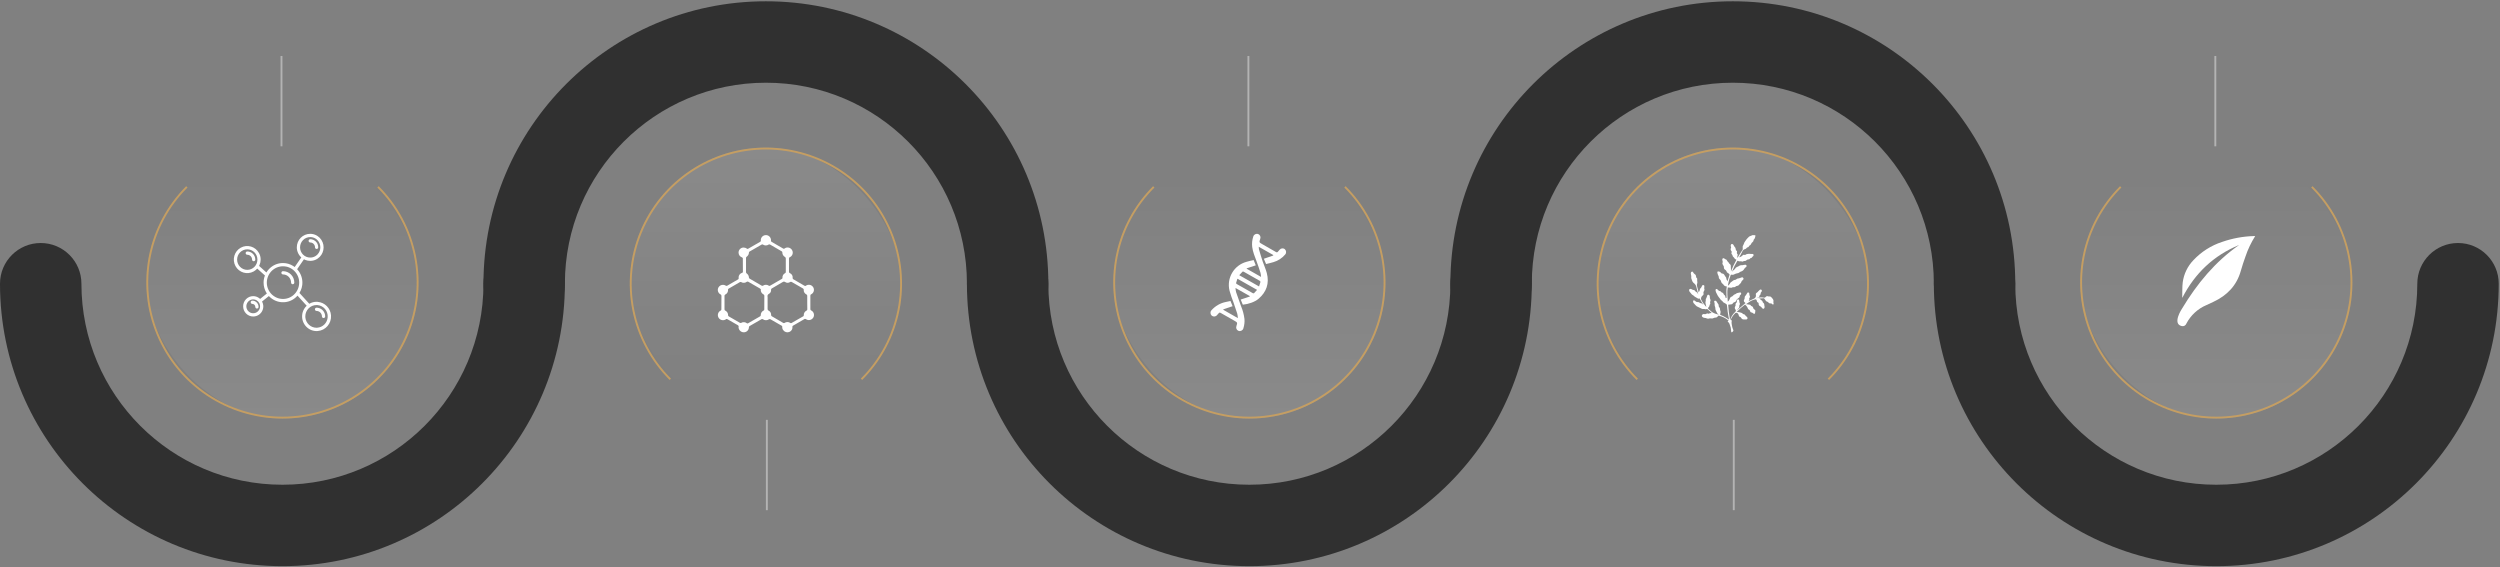<svg width="1965" height="446" viewBox="0 0 1965 446" fill="none" xmlns="http://www.w3.org/2000/svg">
<rect x="0" y="0" width="1965" height="446" fill="#808080" stroke="none"/>
<path fill-rule="evenodd" clip-rule="evenodd" d="M-1.94073e-05 223.006C-2.0133e-05 345.611 99.394 445 222.001 445C344.607 445 444.002 345.612 444.002 223.007C444.002 205.334 429.675 191.007 412.002 191.007C394.329 191.007 380.002 205.333 380.002 223.007C380.002 310.263 309.264 381 222.001 381C134.738 381 64 310.262 64 223.006C64 205.333 49.673 191.006 32 191.006C14.327 191.006 -1.9045e-05 205.333 -1.94073e-05 223.006Z" fill="#303030"/>
<rect x="329" y="329" width="214" height="214" rx="107" transform="rotate(-180 329 329)" fill="url(#paint0_linear_102_1019)" fill-opacity="0.08"/>
<path d="M297.13 146.87C311.989 161.729 322.109 180.661 326.208 201.272C330.308 221.882 328.204 243.245 320.162 262.66C312.12 282.075 298.502 298.669 281.029 310.344C263.557 322.019 243.014 328.25 222 328.25C200.986 328.25 180.443 322.019 162.971 310.344C145.498 298.669 131.88 282.075 123.838 262.66C115.796 243.245 113.692 221.882 117.792 201.272C121.891 180.661 132.011 161.729 146.87 146.87" stroke="#C59E62" stroke-width="1.5"/>
<path d="M243.33 190.489C243.487 190.554 243.654 190.593 243.826 190.587C245.908 190.587 247.601 192.293 247.601 194.402C247.601 194.478 247.611 194.549 247.622 194.625C247.622 194.636 247.622 194.647 247.622 194.664C247.622 194.674 247.644 194.724 247.649 194.756C247.822 195.399 248.458 195.797 249.105 195.666C249.132 195.661 249.153 195.655 249.18 195.65C249.234 195.639 249.283 195.623 249.331 195.601C249.358 195.59 249.385 195.579 249.407 195.568C249.45 195.546 249.493 195.525 249.531 195.497C249.558 195.481 249.579 195.465 249.601 195.448C249.617 195.437 249.628 195.432 249.639 195.421V195.416C249.946 195.176 250.129 194.805 250.129 194.407C250.129 193.563 249.962 192.723 249.639 191.939V191.933L249.623 191.895C249.552 191.737 249.477 191.579 249.396 191.426C249.369 191.377 249.342 191.334 249.315 191.285C249.245 191.159 249.175 191.045 249.1 190.925C249.073 190.881 249.046 190.838 249.019 190.8C248.916 190.647 248.808 190.494 248.69 190.353L248.684 190.347C248.571 190.206 248.447 190.075 248.323 189.944C248.285 189.906 248.253 189.873 248.215 189.835C248.113 189.737 248.01 189.639 247.903 189.546C247.865 189.513 247.827 189.481 247.789 189.454C247.504 189.219 247.196 189.007 246.873 188.827C246.83 188.805 246.787 188.783 246.749 188.756C246.625 188.691 246.495 188.631 246.366 188.565L246.231 188.505C245.881 188.358 245.525 188.249 245.153 188.167L245.002 188.14C244.862 188.113 244.716 188.091 244.565 188.069C244.511 188.069 244.463 188.053 244.409 188.053C244.215 188.037 244.021 188.02 243.821 188.02C243.12 188.02 242.554 188.598 242.549 189.306C242.549 189.394 242.559 189.475 242.576 189.563C242.662 189.977 242.942 190.326 243.33 190.489ZM194.351 197.661C193.651 197.661 193.079 198.233 193.079 198.947C193.079 199.656 193.645 200.233 194.351 200.233C196.433 200.239 198.12 201.945 198.126 204.048C198.126 204.757 198.697 205.334 199.398 205.334C200.099 205.334 200.671 204.757 200.671 204.048C200.665 200.517 197.84 197.661 194.351 197.661ZM249.65 241.897L249.547 241.886C249.504 241.886 249.461 241.881 249.423 241.876C249.218 241.854 249.013 241.843 248.803 241.843C248.717 241.843 248.636 241.854 248.55 241.87C247.957 241.995 247.536 242.519 247.536 243.129C247.536 243.407 247.628 243.679 247.8 243.903C248.037 244.224 248.409 244.41 248.808 244.41C251.138 244.432 253.025 246.339 253.046 248.693C253.046 249.402 253.618 249.979 254.319 249.979C255.02 249.979 255.591 249.402 255.591 248.693C255.586 245.244 253.041 242.333 249.65 241.897ZM198.325 236.295C197.624 236.295 197.053 236.873 197.053 237.581C197.053 238.29 197.624 238.867 198.325 238.867C199.63 238.867 200.681 239.935 200.687 241.254C200.687 241.963 201.258 242.54 201.959 242.54C202.66 242.54 203.232 241.963 203.232 241.254C203.226 238.513 201.032 236.295 198.325 236.295ZM249.65 237.232H249.558C249.304 237.216 249.056 237.205 248.803 237.205C247.045 237.205 245.315 237.619 243.746 238.42C243.53 238.529 243.314 238.649 243.104 238.769L242.624 238.241L235.367 230.267C235.733 229.673 236.057 229.058 236.343 228.42C236.957 227.041 237.367 225.575 237.556 224.076C237.588 223.804 237.62 223.526 237.637 223.248V223.177C237.658 222.834 237.674 222.49 237.674 222.142V222.125C237.674 221.88 237.674 221.635 237.658 221.39C237.658 221.297 237.642 221.21 237.637 221.123C237.626 220.965 237.615 220.806 237.599 220.648C237.588 220.545 237.577 220.441 237.561 220.338C237.545 220.196 237.529 220.06 237.507 219.918C237.491 219.804 237.47 219.7 237.453 219.586C237.432 219.471 237.416 219.33 237.389 219.199C237.362 219.063 237.34 218.97 237.313 218.855C237.286 218.741 237.259 218.61 237.232 218.485C237.205 218.359 237.173 218.256 237.141 218.142C237.108 218.027 237.081 217.902 237.044 217.787C237.006 217.673 236.968 217.558 236.936 217.444C236.898 217.329 236.866 217.215 236.828 217.106C236.79 216.997 236.742 216.877 236.704 216.763C236.682 216.703 236.661 216.637 236.634 216.572L236.612 216.528L236.601 216.485C236.553 216.359 236.499 216.229 236.445 216.103C236.402 216.005 236.364 215.907 236.321 215.814C236.262 215.689 236.202 215.558 236.143 215.433C236.1 215.34 236.051 215.248 236.008 215.155C235.944 215.03 235.874 214.899 235.803 214.773C235.755 214.686 235.712 214.599 235.663 214.512C235.588 214.387 235.512 214.256 235.437 214.13C235.388 214.049 235.34 213.967 235.291 213.891C235.21 213.765 235.124 213.634 235.038 213.509C234.989 213.433 234.941 213.362 234.892 213.291C234.801 213.166 234.704 213.024 234.606 212.899C234.563 212.839 234.515 212.773 234.466 212.708C234.358 212.566 234.24 212.425 234.127 212.288C234.089 212.239 234.051 212.196 234.013 212.147C233.862 211.967 233.706 211.792 233.544 211.618L233.534 211.607L234.207 210.632L237.631 205.656L238.904 203.803C239.276 204.005 239.659 204.179 240.052 204.337C241.255 204.806 242.532 205.051 243.826 205.046H243.853C244.08 205.046 244.306 205.035 244.533 205.018L244.727 205.002C244.937 204.986 245.153 204.964 245.363 204.931L245.422 204.926C245.649 204.887 245.87 204.849 246.091 204.8L246.274 204.757C246.474 204.708 246.668 204.659 246.862 204.599L246.937 204.577C247.153 204.511 247.363 204.435 247.568 204.353L247.735 204.288C247.919 204.212 248.102 204.135 248.28 204.054C248.307 204.037 248.334 204.032 248.361 204.016C248.56 203.917 248.755 203.814 248.949 203.705L249.1 203.618C249.267 203.52 249.428 203.421 249.585 203.312C249.606 203.296 249.633 203.285 249.655 203.269C254.491 200.021 255.807 193.426 252.599 188.538C251.822 187.361 250.825 186.347 249.655 185.562C249.633 185.546 249.606 185.53 249.579 185.519C249.423 185.415 249.261 185.312 249.094 185.219L248.943 185.132C248.749 185.023 248.555 184.919 248.356 184.821L248.275 184.783C248.097 184.696 247.913 184.614 247.725 184.543L247.563 184.478C247.353 184.396 247.142 184.32 246.927 184.254L246.867 184.238C246.668 184.178 246.463 184.124 246.258 184.069L246.086 184.031C245.859 183.982 245.638 183.938 245.406 183.906H245.368C245.147 183.873 244.926 183.851 244.705 183.829L244.527 183.813C244.296 183.797 244.058 183.786 243.821 183.786C238.009 183.786 233.302 188.543 233.296 194.413C233.296 195.187 233.377 195.955 233.544 196.713C233.625 197.078 233.722 197.443 233.846 197.797C234.434 199.547 235.458 201.111 236.822 202.342L234.596 205.58L231.916 209.476L231.63 209.89C231.231 209.585 230.811 209.296 230.385 209.029C227.996 207.531 225.236 206.74 222.426 206.74C222.087 206.74 221.752 206.751 221.418 206.773C221.305 206.779 221.192 206.795 221.079 206.806C220.857 206.822 220.636 206.844 220.421 206.871C220.286 206.888 220.151 206.915 220.016 206.937C219.828 206.969 219.639 206.997 219.445 207.035C219.305 207.062 219.164 207.1 219.019 207.133C218.841 207.171 218.663 207.215 218.49 207.258C218.345 207.296 218.205 207.345 218.065 207.384C217.897 207.433 217.73 207.482 217.563 207.536C217.417 207.585 217.283 207.64 217.137 207.694C216.975 207.754 216.819 207.814 216.657 207.879C216.501 207.945 216.377 208.005 216.237 208.065C216.097 208.125 215.929 208.201 215.778 208.272C215.627 208.343 215.509 208.414 215.374 208.484C215.288 208.528 215.201 208.572 215.121 208.621L215.077 208.648L215.034 208.67L214.991 208.697C214.835 208.79 214.684 208.882 214.527 208.975C214.403 209.051 214.274 209.133 214.15 209.215C213.999 209.313 213.848 209.422 213.703 209.525C213.579 209.612 213.46 209.694 213.341 209.781C213.196 209.89 213.056 210.01 212.91 210.125C212.797 210.217 212.684 210.305 212.57 210.403C212.43 210.528 212.295 210.648 212.161 210.773C212.053 210.871 211.95 210.964 211.848 211.068C211.713 211.193 211.584 211.34 211.449 211.476C211.352 211.574 211.255 211.673 211.163 211.776C211.028 211.923 210.899 212.081 210.775 212.234C210.694 212.332 210.608 212.43 210.521 212.528C210.387 212.703 210.252 212.882 210.122 213.062C210.058 213.149 209.998 213.231 209.928 213.318C209.74 213.591 209.562 213.869 209.389 214.152L208.753 213.58L203.641 209.002C203.766 208.768 203.879 208.523 203.987 208.277C204.569 206.942 204.865 205.498 204.865 204.043C204.865 203.83 204.86 203.618 204.844 203.405C204.844 203.345 204.838 203.291 204.833 203.231C204.822 203.078 204.806 202.92 204.79 202.768L204.768 202.577C204.747 202.419 204.72 202.266 204.693 202.114C204.687 202.064 204.677 202.015 204.666 201.961C204.628 201.759 204.58 201.558 204.531 201.361C204.526 201.334 204.515 201.307 204.51 201.28C204.466 201.111 204.418 200.947 204.364 200.784C204.342 200.724 204.326 200.658 204.305 200.604C204.262 200.479 204.213 200.337 204.159 200.206C204.138 200.146 204.111 200.081 204.084 200.021C204.024 199.879 203.96 199.737 203.9 199.596C203.879 199.558 203.863 199.514 203.846 199.47C203.76 199.291 203.674 199.116 203.577 198.942L203.561 198.909C200.768 193.748 194.362 191.851 189.256 194.674C184.166 197.498 182.29 203.972 185.083 209.133C187.876 214.294 194.281 216.19 199.387 213.367C200.444 212.784 201.393 212.021 202.191 211.117L208.235 216.528C207.54 218.316 207.179 220.218 207.179 222.136C207.179 225.036 207.987 227.88 209.519 230.333C209.594 230.458 209.67 230.573 209.75 230.692L209.438 230.949L204.439 234.954C204.315 234.84 204.186 234.725 204.062 234.622L203.97 234.546C203.846 234.442 203.706 234.338 203.577 234.24C202.25 233.281 200.654 232.763 199.021 232.758C194.643 232.763 191.1 236.349 191.106 240.775C191.111 245.2 194.659 248.781 199.037 248.775C200.66 248.775 202.25 248.268 203.577 247.325L203.652 247.265C203.728 247.211 203.803 247.156 203.873 247.097C203.916 247.064 203.96 247.031 203.997 246.993C204.073 246.933 204.148 246.868 204.224 246.802L204.326 246.715C204.429 246.622 204.531 246.524 204.634 246.421C204.655 246.399 204.682 246.372 204.704 246.344C204.779 246.268 204.855 246.186 204.93 246.105L205.033 245.985C205.092 245.914 205.151 245.843 205.211 245.772L205.313 245.647C205.367 245.571 205.426 245.494 205.48 245.418L205.572 245.293C205.642 245.189 205.707 245.086 205.771 244.982L205.804 244.927C205.879 244.802 205.944 244.682 206.014 244.551C206.035 244.508 206.057 244.464 206.079 244.426C206.122 244.339 206.165 244.252 206.203 244.159C206.224 244.11 206.246 244.061 206.273 244.006C206.31 243.919 206.348 243.832 206.381 243.745C206.402 243.696 206.418 243.647 206.44 243.592C206.478 243.494 206.515 243.391 206.548 243.287C206.558 243.249 206.575 243.211 206.585 243.173C206.629 243.031 206.666 242.889 206.709 242.748C206.72 242.709 206.726 242.677 206.731 242.639C206.758 242.53 206.78 242.421 206.801 242.306C206.812 242.252 206.823 242.203 206.828 242.148C206.844 242.05 206.86 241.952 206.871 241.854C206.877 241.799 206.887 241.745 206.893 241.685C206.904 241.581 206.914 241.478 206.92 241.374C206.92 241.325 206.925 241.276 206.93 241.227C206.941 241.074 206.947 240.922 206.947 240.764C206.947 240.671 206.947 240.578 206.936 240.486C206.925 240.393 206.936 240.333 206.93 240.257C206.93 240.202 206.92 240.153 206.914 240.099C206.812 239.009 206.494 237.957 205.971 236.998L211.341 232.693C211.497 232.862 211.664 233.03 211.832 233.194C211.88 233.243 211.929 233.287 211.983 233.336C212.107 233.45 212.236 233.565 212.36 233.679C212.414 233.728 212.473 233.777 212.527 233.826C212.662 233.941 212.797 234.055 212.932 234.169C212.975 234.208 213.023 234.246 213.066 234.278C213.25 234.426 213.438 234.567 213.632 234.704L213.697 234.747C213.864 234.867 214.037 234.982 214.215 235.096L214.387 235.21C214.533 235.303 214.678 235.39 214.824 235.477L215.013 235.586L215.056 235.608L215.083 235.625L215.142 235.663C215.169 235.679 215.196 235.69 215.223 235.706C215.406 235.804 215.59 235.903 215.773 235.995C215.865 236.039 215.962 236.088 216.053 236.131C216.231 236.219 216.404 236.295 216.582 236.366L216.868 236.486C217.067 236.562 217.267 236.638 217.466 236.709C217.541 236.736 217.617 236.764 217.692 236.791C217.967 236.884 218.248 236.965 218.528 237.047C218.598 237.063 218.663 237.08 218.733 237.096C218.949 237.151 219.17 237.205 219.391 237.249C219.493 237.27 219.601 237.287 219.704 237.309C219.892 237.347 220.081 237.374 220.281 237.401C220.394 237.418 220.507 237.434 220.62 237.445C220.82 237.467 221.019 237.488 221.219 237.505C221.321 237.51 221.424 237.527 221.526 237.527C221.812 237.543 222.098 237.554 222.383 237.554H222.437C222.691 237.554 222.949 237.548 223.203 237.532L223.354 237.527C223.607 237.51 223.855 237.488 224.098 237.467L224.157 237.461C224.389 237.434 224.616 237.401 224.842 237.369L224.993 237.347C225.23 237.309 225.467 237.26 225.705 237.21L225.818 237.183C226.028 237.134 226.238 237.08 226.449 237.025L226.573 236.992L226.616 236.976L226.664 236.965C226.858 236.911 227.047 236.845 227.241 236.785L227.403 236.731C227.603 236.66 227.797 236.589 227.991 236.513L228.088 236.475C228.309 236.382 228.53 236.289 228.746 236.191L228.886 236.126C229.069 236.039 229.247 235.952 229.425 235.853L229.549 235.788C229.759 235.674 229.964 235.559 230.164 235.439L230.288 235.363C230.455 235.259 230.622 235.15 230.789 235.041C230.832 235.014 230.881 234.987 230.913 234.954C231.107 234.823 231.301 234.687 231.485 234.546L231.576 234.475C231.738 234.349 231.894 234.229 232.051 234.093L232.186 233.979C232.363 233.826 232.541 233.674 232.714 233.515L232.768 233.461C232.924 233.314 233.075 233.167 233.226 233.014L233.35 232.889C233.517 232.72 233.674 232.545 233.83 232.371L235.07 233.733L238.214 237.189L241.066 240.322C240.915 240.464 240.764 240.617 240.624 240.769C240.581 240.818 240.532 240.867 240.489 240.916C240.392 241.02 240.295 241.129 240.203 241.238L240.052 241.418C239.966 241.521 239.885 241.625 239.799 241.734C239.75 241.799 239.702 241.859 239.659 241.925C239.578 242.034 239.502 242.148 239.427 242.257C239.384 242.322 239.34 242.382 239.303 242.448C239.222 242.573 239.141 242.704 239.06 242.84C239.028 242.889 239.001 242.938 238.968 242.993C238.861 243.178 238.764 243.363 238.666 243.554C238.656 243.576 238.645 243.598 238.634 243.62C238.553 243.788 238.472 243.957 238.397 244.126C238.37 244.192 238.343 244.252 238.316 244.323C238.289 244.388 238.246 244.491 238.208 244.579V244.595L238.17 244.709L238.165 244.731C238.154 244.764 238.143 244.791 238.127 244.818V244.829C238.095 244.922 238.057 245.02 238.025 245.118C238.003 245.184 237.987 245.244 237.966 245.314C237.928 245.429 237.895 245.543 237.863 245.658C237.842 245.729 237.825 245.805 237.804 245.876C237.777 245.985 237.75 246.094 237.728 246.203C237.712 246.279 237.696 246.355 237.68 246.432C237.658 246.541 237.637 246.655 237.62 246.764C237.604 246.84 237.594 246.917 237.583 246.993C237.567 247.107 237.55 247.222 237.54 247.342C237.529 247.418 237.518 247.489 237.513 247.56C237.496 247.685 237.491 247.816 237.48 247.941C237.48 248.007 237.47 248.067 237.464 248.132C237.453 248.323 237.448 248.513 237.448 248.715C237.448 248.917 237.448 249.097 237.464 249.282C237.464 249.342 237.475 249.407 237.48 249.467C237.486 249.593 237.496 249.723 237.507 249.849C237.513 249.92 237.523 249.99 237.529 250.061C237.545 250.176 237.556 250.29 237.572 250.405L237.61 250.628C237.631 250.737 237.647 250.846 237.669 250.955C237.685 251.031 237.701 251.108 237.718 251.178C237.739 251.282 237.766 251.391 237.793 251.495C237.809 251.571 237.831 251.647 237.852 251.718C237.879 251.822 237.906 251.925 237.939 252.023C237.96 252.099 237.982 252.17 238.003 252.241C238.036 252.339 238.068 252.443 238.106 252.541C238.117 252.568 238.122 252.595 238.133 252.623L238.138 252.639C238.154 252.677 238.17 252.715 238.181 252.753C238.192 252.792 238.208 252.83 238.219 252.862V252.852C238.284 253.02 238.343 253.184 238.424 253.347C238.445 253.402 238.472 253.456 238.499 253.511C238.607 253.745 238.715 253.974 238.839 254.198L238.861 254.23C238.974 254.443 239.103 254.655 239.238 254.868C239.27 254.917 239.297 254.966 239.33 255.015C239.464 255.222 239.605 255.429 239.756 255.631L239.826 255.718C239.961 255.893 240.101 256.067 240.246 256.236C240.284 256.279 240.316 256.318 240.354 256.361C240.516 256.547 240.683 256.726 240.856 256.901L240.969 257.004C241.125 257.157 241.287 257.304 241.449 257.446L241.556 257.538C241.745 257.696 241.939 257.849 242.133 257.996C242.182 258.034 242.23 258.067 242.279 258.1C242.462 258.225 242.646 258.356 242.84 258.481L242.921 258.536C243.131 258.661 243.347 258.792 243.568 258.906L243.735 258.994C243.961 259.108 244.182 259.217 244.414 259.315L244.446 259.331C244.673 259.424 244.899 259.511 245.131 259.593C245.191 259.615 245.255 259.637 245.315 259.653C245.552 259.729 245.789 259.806 246.037 259.865L246.156 259.893C246.371 259.947 246.592 259.991 246.813 260.034L246.997 260.067C247.25 260.105 247.498 260.143 247.752 260.165C247.806 260.165 247.865 260.171 247.919 260.176C248.14 260.198 248.361 260.209 248.587 260.214C248.625 260.214 248.663 260.214 248.706 260.214H248.97C249.029 260.214 249.083 260.214 249.137 260.209C249.288 260.209 249.434 260.198 249.579 260.187H249.693C255.953 259.713 260.649 254.203 260.185 247.876C259.765 242.203 255.306 237.696 249.693 237.27L249.65 237.232ZM235.847 194.407C235.852 189.955 239.421 186.347 243.826 186.342C243.967 186.342 244.107 186.342 244.247 186.353C244.29 186.353 244.339 186.358 244.382 186.363C244.473 186.369 244.57 186.38 244.657 186.385C244.711 186.385 244.765 186.402 244.819 186.407C244.899 186.418 244.986 186.429 245.072 186.44L245.239 186.472C245.315 186.489 245.395 186.5 245.471 186.516L245.638 186.554C245.714 186.571 245.789 186.592 245.865 186.609L246.032 186.658C246.107 186.68 246.177 186.701 246.247 186.723L246.414 186.778L246.625 186.854L246.787 186.919L246.991 187.007C247.045 187.028 247.099 187.056 247.148 187.077L247.347 187.176C247.401 187.203 247.45 187.23 247.504 187.257L247.698 187.361C247.752 187.388 247.8 187.421 247.849 187.448C247.897 187.481 247.973 187.524 248.037 187.562L248.183 187.655L248.366 187.78L248.506 187.884C248.566 187.928 248.625 187.971 248.679 188.009L248.814 188.118C248.868 188.162 248.927 188.211 248.981 188.26L249.116 188.374C249.17 188.424 249.224 188.473 249.272 188.522C249.321 188.571 249.358 188.603 249.396 188.647C249.434 188.691 249.499 188.751 249.547 188.8C252.534 191.922 252.534 196.876 249.547 199.999C249.499 200.048 249.455 200.097 249.407 200.141C249.358 200.19 249.315 200.233 249.272 200.266C249.229 200.299 249.175 200.359 249.121 200.402C249.067 200.446 249.024 200.484 248.976 200.528C248.927 200.571 248.873 200.615 248.819 200.653C248.765 200.691 248.722 200.729 248.668 200.773L248.506 200.898C248.453 200.936 248.404 200.975 248.356 201.007L248.188 201.122L248.032 201.225L247.859 201.334L247.692 201.427L247.509 201.525L247.342 201.612C247.283 201.645 247.218 201.672 247.153 201.705L246.981 201.781L246.787 201.863L246.614 201.934L246.409 202.005L246.237 202.064L246.026 202.124C245.967 202.141 245.908 202.163 245.848 202.173C245.789 202.19 245.703 202.212 245.633 202.228C245.563 202.244 245.514 202.255 245.455 202.266C245.395 202.277 245.304 202.293 245.228 202.31L245.056 202.342C244.975 202.353 244.894 202.364 244.813 202.375C244.754 202.381 244.7 202.391 244.646 202.397C244.554 202.408 244.463 202.413 244.371 202.419L244.231 202.43C244.091 202.435 243.95 202.441 243.81 202.441C239.427 202.468 235.852 198.86 235.847 194.407ZM194.351 212.109C189.941 212.109 186.372 208.495 186.372 204.043C186.372 199.585 189.946 195.977 194.351 195.977C198.762 195.977 202.331 199.59 202.331 204.043C202.331 208.495 198.757 212.103 194.351 212.109ZM204.375 241.271C204.375 241.309 204.369 241.352 204.359 241.396C204.342 241.532 204.321 241.668 204.299 241.805C204.299 241.837 204.289 241.865 204.283 241.892C204.251 242.05 204.208 242.208 204.159 242.361C204.148 242.393 204.138 242.421 204.127 242.453C204.089 242.579 204.04 242.698 203.992 242.824C203.976 242.862 203.96 242.9 203.949 242.933C203.884 243.08 203.825 243.222 203.744 243.363L203.739 243.38C202.315 246.017 199.042 246.993 196.433 245.554C193.823 244.115 192.858 240.807 194.281 238.17C195.705 235.532 198.978 234.556 201.587 235.995C202.498 236.497 203.243 237.249 203.739 238.17L203.749 238.186C203.825 238.322 203.89 238.469 203.954 238.617C203.97 238.655 203.987 238.693 203.997 238.731C204.046 238.851 204.089 238.971 204.121 239.096C204.132 239.129 204.143 239.162 204.154 239.194C204.202 239.347 204.24 239.505 204.278 239.663C204.278 239.69 204.289 239.723 204.294 239.756C204.315 239.881 204.337 240.023 204.353 240.159C204.353 240.202 204.364 240.241 204.369 240.284C204.386 240.448 204.396 240.617 204.396 240.786C204.396 240.955 204.386 241.107 204.375 241.271ZM235.124 222.741C235.124 222.801 235.119 222.867 235.113 222.926C235.103 223.068 235.092 223.204 235.081 223.346C235.081 223.411 235.07 223.482 235.059 223.548C235.043 223.689 235.027 223.831 235.005 223.973C235 224.027 234.989 224.087 234.984 224.142C234.952 224.338 234.919 224.529 234.881 224.719L234.871 224.769C234.833 224.943 234.795 225.117 234.752 225.292C234.736 225.346 234.72 225.406 234.709 225.461C234.671 225.586 234.633 225.728 234.596 225.858C234.574 225.918 234.558 225.984 234.542 226.038C234.499 226.175 234.45 226.316 234.402 226.453C234.385 226.496 234.369 226.545 234.353 226.589C234.283 226.769 234.218 226.948 234.143 227.128L234.116 227.199C234.051 227.352 233.981 227.504 233.911 227.651C233.889 227.706 233.862 227.755 233.835 227.804C233.776 227.929 233.711 228.049 233.647 228.169C233.62 228.224 233.593 228.273 233.566 228.327C233.496 228.453 233.42 228.589 233.339 228.72L233.28 228.823C233.183 228.987 233.075 229.15 232.973 229.308L232.919 229.39C232.833 229.515 232.741 229.646 232.649 229.771C232.617 229.815 232.579 229.864 232.547 229.908C232.466 230.017 232.38 230.126 232.293 230.229L232.186 230.355C232.089 230.48 231.986 230.594 231.878 230.709C231.857 230.731 231.84 230.758 231.819 230.78C231.695 230.921 231.566 231.058 231.431 231.194L231.344 231.281C231.237 231.385 231.134 231.488 231.026 231.586C230.983 231.624 230.94 231.668 230.902 231.706C230.805 231.799 230.703 231.886 230.6 231.973C230.557 232.011 230.514 232.049 230.476 232.082C230.352 232.186 230.223 232.289 230.094 232.387L230.034 232.431C229.883 232.545 229.732 232.654 229.576 232.758L229.452 232.84C229.333 232.916 229.215 232.992 229.096 233.069L228.94 233.167C228.826 233.238 228.713 233.303 228.595 233.368L228.444 233.45C228.293 233.532 228.142 233.614 227.985 233.69L227.942 233.712C227.775 233.793 227.603 233.87 227.43 233.946L227.279 234.006C227.155 234.06 227.026 234.11 226.902 234.159L226.718 234.224C226.594 234.268 226.465 234.311 226.341 234.349C226.292 234.366 226.244 234.382 226.19 234.398C226.007 234.453 225.812 234.513 225.629 234.556L225.516 234.584C225.365 234.622 225.214 234.66 225.058 234.693L224.858 234.731C224.734 234.753 224.605 234.78 224.475 234.802L224.254 234.834C224.13 234.851 224.001 234.867 223.877 234.883L223.65 234.905C223.516 234.922 223.381 234.927 223.241 234.938C223.176 234.938 223.117 234.949 223.047 234.954C222.847 234.965 222.648 234.971 222.448 234.971H222.437C222.238 234.971 222.044 234.971 221.85 234.954L221.666 234.943C221.526 234.938 221.391 234.922 221.251 234.911L221.052 234.889C220.906 234.873 220.766 234.851 220.62 234.834L220.453 234.818C220.264 234.785 220.076 234.753 219.887 234.714L219.779 234.693C219.628 234.66 219.477 234.622 219.326 234.589L219.148 234.54C219.024 234.507 218.889 234.469 218.76 234.431L218.588 234.377C218.437 234.328 218.286 234.278 218.14 234.224L218.048 234.191C217.87 234.126 217.692 234.055 217.52 233.979L217.396 233.919C217.272 233.859 217.137 233.804 217.008 233.744L216.841 233.663C216.717 233.603 216.598 233.537 216.479 233.472C216.431 233.445 216.382 233.423 216.334 233.396C216.005 233.216 215.687 233.014 215.374 232.807C215.325 232.774 215.282 232.742 215.234 232.709L215.013 232.551C214.889 232.458 214.77 232.371 214.646 232.273C214.581 232.218 214.522 232.169 214.452 232.12C214.328 232.017 214.199 231.908 214.075 231.799C214.026 231.755 213.972 231.712 213.924 231.673C213.756 231.521 213.584 231.363 213.422 231.194C213.395 231.167 213.368 231.134 213.341 231.107C213.217 230.97 213.077 230.829 212.953 230.687L212.802 230.513C212.7 230.393 212.603 230.273 212.506 230.153L212.355 229.957C212.258 229.831 212.166 229.701 212.074 229.575C212.031 229.515 211.983 229.45 211.95 229.39C211.832 229.221 211.718 229.047 211.611 228.867L211.567 228.801C211.443 228.605 211.336 228.398 211.228 228.196C211.195 228.137 211.163 228.071 211.131 228.011C211.055 227.864 210.985 227.717 210.915 227.564C210.877 227.488 210.845 227.412 210.813 227.335C210.748 227.194 210.689 227.047 210.629 226.899C210.602 226.823 210.57 226.747 210.538 226.671C210.478 226.507 210.419 226.338 210.365 226.169C210.343 226.115 210.327 226.055 210.306 225.995C210.236 225.766 210.171 225.542 210.112 225.313C210.095 225.259 210.09 225.21 210.074 225.155C210.031 224.976 209.993 224.79 209.955 224.61C209.939 224.529 209.923 224.447 209.912 224.365C209.885 224.207 209.858 224.049 209.837 223.886C209.826 223.798 209.815 223.711 209.804 223.624C209.783 223.455 209.772 223.286 209.761 223.117C209.756 223.041 209.745 222.959 209.745 222.883C209.729 222.638 209.723 222.387 209.723 222.142C209.723 221.886 209.729 221.646 209.745 221.401C209.745 221.324 209.756 221.248 209.761 221.172C209.777 221.003 209.788 220.828 209.81 220.665C209.82 220.578 209.831 220.496 209.842 220.409C209.864 220.245 209.891 220.082 209.918 219.924C209.934 219.842 209.944 219.766 209.961 219.684C209.998 219.499 210.036 219.313 210.085 219.128C210.095 219.079 210.106 219.03 210.117 218.981C210.176 218.746 210.241 218.518 210.311 218.289C210.327 218.234 210.349 218.18 210.365 218.125C210.419 217.956 210.478 217.782 210.543 217.618C210.57 217.542 210.602 217.466 210.629 217.395C210.689 217.248 210.753 217.101 210.813 216.953L210.91 216.73C210.98 216.577 211.055 216.425 211.131 216.278C211.163 216.218 211.19 216.158 211.222 216.098C211.336 215.891 211.449 215.689 211.567 215.487L211.6 215.438C211.713 215.259 211.826 215.079 211.945 214.899C211.983 214.839 212.026 214.779 212.069 214.719C212.161 214.594 212.258 214.457 212.355 214.327C212.403 214.261 212.452 214.201 212.506 214.136C212.603 214.011 212.705 213.891 212.808 213.765L212.953 213.596C213.077 213.449 213.217 213.307 213.352 213.166L213.422 213.089C213.584 212.926 213.751 212.763 213.924 212.61C213.967 212.572 214.015 212.528 214.058 212.49C214.182 212.376 214.317 212.261 214.452 212.158C214.511 212.109 214.576 212.059 214.635 212.01C214.759 211.912 214.889 211.82 215.013 211.722C215.077 211.673 215.137 211.623 215.212 211.58C215.288 211.536 215.315 211.504 215.369 211.471C215.509 211.378 215.649 211.28 215.795 211.193L215.848 211.16C215.999 211.068 216.156 210.975 216.312 210.888L216.479 210.801C216.593 210.741 216.706 210.681 216.819 210.626L217.002 210.539C217.126 210.479 217.245 210.425 217.364 210.37L217.515 210.305C217.687 210.234 217.86 210.163 218.032 210.098L218.145 210.059C218.286 210.01 218.426 209.961 218.571 209.912L218.76 209.858C218.884 209.82 219.013 209.781 219.137 209.749C219.197 209.732 219.261 209.716 219.326 209.7C219.477 209.662 219.623 209.629 219.774 209.596L219.887 209.569C220.076 209.531 220.264 209.498 220.453 209.465L220.609 209.444C220.75 209.422 220.89 209.405 221.035 209.389L221.235 209.367C221.37 209.356 221.51 209.345 221.65 209.335L221.833 209.324C222.033 209.313 222.227 209.307 222.426 209.307C222.707 209.307 222.987 209.318 223.262 209.34L223.483 209.356C223.715 209.373 223.947 209.4 224.179 209.433L224.314 209.449C224.578 209.487 224.842 209.536 225.106 209.596L225.306 209.612C225.516 209.662 225.726 209.716 225.936 209.776C225.996 209.792 226.061 209.809 226.12 209.83C226.373 209.907 226.621 209.994 226.864 210.087L227.02 210.147C227.22 210.223 227.419 210.31 227.613 210.403L227.807 210.49C228.045 210.604 228.277 210.719 228.503 210.844L228.578 210.888C228.783 211.002 228.983 211.128 229.182 211.253L229.366 211.373C229.56 211.498 229.748 211.634 229.937 211.771L230.013 211.825C230.218 211.978 230.417 212.147 230.617 212.31L230.778 212.452C230.935 212.594 231.091 212.735 231.242 212.882C231.28 212.921 231.323 212.959 231.366 213.002C231.549 213.182 231.722 213.373 231.894 213.564L232.018 213.705C232.153 213.863 232.288 214.027 232.417 214.19C232.461 214.245 232.504 214.299 232.541 214.354C232.698 214.561 232.849 214.773 232.994 214.991C233.016 215.03 233.037 215.068 233.064 215.1C233.183 215.286 233.302 215.482 233.415 215.673C233.453 215.733 233.485 215.798 233.523 215.863C233.647 216.081 233.76 216.299 233.868 216.528C233.954 216.714 234.04 216.899 234.121 217.09L234.143 217.128C234.229 217.335 234.31 217.547 234.396 217.765C234.418 217.825 234.439 217.891 234.461 217.956C234.515 218.109 234.563 218.261 234.612 218.414C234.633 218.496 234.655 218.577 234.682 218.659C234.72 218.795 234.757 218.937 234.795 219.079C234.817 219.166 234.838 219.253 234.854 219.346C234.887 219.482 234.914 219.618 234.941 219.76C234.957 219.853 234.973 219.945 234.989 220.033C235.011 220.174 235.032 220.316 235.049 220.463C235.059 220.55 235.07 220.638 235.081 220.73C235.097 220.888 235.113 221.046 235.124 221.204C235.124 221.281 235.135 221.357 235.14 221.433C235.156 221.668 235.162 221.907 235.162 222.147C235.14 222.343 235.129 222.545 235.124 222.741ZM249.331 257.598L249.251 257.604C249.1 257.609 248.954 257.615 248.803 257.615C244.279 257.609 240.489 254.154 240.02 249.603C239.987 249.304 239.971 248.998 239.977 248.693C239.971 243.772 243.918 239.772 248.787 239.766C248.792 239.766 248.798 239.766 248.803 239.766C248.879 239.766 248.959 239.766 249.035 239.766H249.234C249.31 239.766 249.385 239.777 249.455 239.783C254.313 240.17 257.947 244.464 257.565 249.375C257.22 253.8 253.715 257.293 249.331 257.577V257.598ZM222.432 213.144C221.731 213.144 221.159 213.716 221.159 214.425C221.159 214.512 221.17 214.594 221.186 214.681C221.31 215.28 221.828 215.705 222.432 215.705C225.942 215.711 228.783 218.583 228.789 222.131C228.789 222.839 229.36 223.417 230.061 223.417C230.762 223.417 231.334 222.839 231.334 222.131C231.323 217.166 227.338 213.144 222.432 213.144V213.144Z" fill="white"/>
<line x1="221.25" y1="115" x2="221.25" y2="44" stroke="white" stroke-opacity="0.4" stroke-width="1.5"/>
<path fill-rule="evenodd" clip-rule="evenodd" d="M792.003 255.007C809.676 255.007 824.003 240.68 824.003 223.007C824.003 100.402 724.609 1.013 602.002 1.013C479.396 1.013 380.002 100.402 380.002 223.007C380.002 240.68 394.329 255.007 412.002 255.007C429.675 255.007 444.002 240.68 444.002 223.007C444.002 135.75 514.74 65.013 602.002 65.013C689.265 65.013 760.003 135.75 760.003 223.007C760.003 240.68 774.329 255.007 792.003 255.007Z" fill="#303030"/>
<rect x="495" y="115.996" width="214" height="214" rx="107" fill="url(#paint1_linear_102_1019)" fill-opacity="0.08"/>
<path d="M526.87 298.126C512.011 283.267 501.891 264.335 497.792 243.725C493.692 223.114 495.796 201.751 503.838 182.336C511.88 162.922 525.498 146.328 542.971 134.653C560.443 122.978 580.986 116.746 602 116.746C623.014 116.746 643.557 122.978 661.029 134.653C678.502 146.328 692.12 162.922 700.162 182.336C708.204 201.751 710.308 223.114 706.208 243.725C702.109 264.335 691.989 283.267 677.13 298.126" stroke="#C59E62" stroke-width="1.5"/>
<path d="M597.999 189.061C597.839 186.873 599.493 184.953 601.734 184.793C603.921 184.633 605.842 186.286 606.002 188.527C606.002 188.634 606.002 188.794 606.002 188.954C605.895 189.487 606.162 189.968 606.642 190.181C609.629 191.888 612.617 193.649 615.551 195.356C615.871 195.622 616.351 195.622 616.671 195.302C618.485 193.969 620.993 194.395 622.326 196.209C622.433 196.316 622.486 196.476 622.593 196.636C623.66 198.503 623.02 200.904 621.153 201.971C621.046 202.024 620.939 202.078 620.832 202.131C620.352 202.291 620.086 202.771 620.139 203.251C620.139 206.666 620.139 210.133 620.139 213.601C620.086 214.081 620.406 214.508 620.832 214.668C622.326 215.308 623.233 216.802 623.02 218.402C622.966 218.882 623.18 219.363 623.607 219.523C626.487 221.176 629.422 222.884 632.302 224.591C632.676 224.857 633.156 224.857 633.476 224.537C635.29 223.31 637.797 223.737 639.024 225.551C639.078 225.658 639.184 225.764 639.238 225.871C640.305 227.738 639.664 230.139 637.797 231.206C637.744 231.259 637.691 231.259 637.584 231.313C637.157 231.473 636.89 231.953 636.944 232.433C636.944 235.954 636.944 239.475 636.944 242.996C636.89 243.423 637.157 243.849 637.584 244.01C639.558 244.97 640.358 247.37 639.398 249.344C639.344 249.451 639.291 249.558 639.238 249.611C638.064 251.532 635.61 252.172 633.689 250.998C633.636 250.945 633.583 250.945 633.529 250.891C633.156 250.571 632.569 250.518 632.196 250.838C629.315 252.545 626.381 254.199 623.447 255.906C623.073 256.12 622.806 256.28 622.86 256.866C623.073 258.627 622.059 260.281 620.406 260.921C618.699 261.615 616.725 261.028 615.658 259.534C615.017 258.787 614.751 257.773 614.857 256.813C614.857 256.493 614.697 256.226 614.484 256.066C611.496 254.306 608.509 252.599 605.468 250.891C605.148 250.731 604.775 250.785 604.454 250.945C602.961 251.958 601.04 251.958 599.6 250.891C599.333 250.731 598.96 250.731 598.64 250.838C595.439 252.652 592.291 254.466 589.09 256.333C588.823 256.546 588.663 256.813 588.663 257.133C588.663 259.267 587.063 261.028 584.929 261.188C582.795 261.348 580.874 259.801 580.554 257.72C580.501 257.507 580.501 257.347 580.501 257.133C580.874 256.12 580.234 255.8 579.541 255.373C576.927 253.879 574.366 252.385 571.752 250.891C571.378 250.625 570.898 250.625 570.578 250.945C568.764 252.225 566.257 251.798 564.977 249.985C563.696 248.171 564.123 245.663 565.937 244.383C566.097 244.276 566.31 244.17 566.524 244.063C566.79 243.903 567.004 243.583 567.004 243.263C567.057 239.688 567.004 236.167 567.057 232.593C567.111 232.113 566.844 231.633 566.364 231.419C564.443 230.459 563.643 228.058 564.603 226.138C564.657 226.031 564.71 225.871 564.817 225.764C565.99 223.897 568.498 223.31 570.365 224.484C570.418 224.537 570.472 224.591 570.578 224.591C570.898 224.751 571.218 224.751 571.538 224.591C574.419 222.937 577.3 221.283 580.181 219.576C580.448 219.363 580.608 219.096 580.608 218.776C580.288 216.909 581.355 215.095 583.168 214.508C583.702 214.401 584.022 213.921 583.915 213.388C583.862 210.027 583.862 206.612 583.862 203.251C583.915 202.825 583.595 202.398 583.168 202.291C581.621 201.758 580.554 200.317 580.501 198.663C580.448 196.423 582.155 194.609 584.395 194.556C585.356 194.556 586.316 194.876 587.063 195.462C587.33 195.729 587.703 195.729 588.023 195.516C591.171 193.702 594.318 191.888 597.466 190.074C597.999 189.754 598.213 189.434 597.999 189.061ZM586.369 208.319C586.369 210.133 586.369 212 586.369 213.814C586.316 214.241 586.529 214.668 586.903 214.935C587.97 215.681 588.61 216.855 588.663 218.189C588.717 218.509 588.877 218.776 589.09 218.936C592.291 220.856 595.545 222.723 598.8 224.591C599.066 224.697 599.386 224.697 599.653 224.591C601.04 223.577 602.961 223.577 604.348 224.591C604.615 224.697 604.881 224.751 605.148 224.644C608.349 222.83 611.496 221.016 614.644 219.149C614.857 218.989 615.017 218.722 615.017 218.456C614.857 216.909 615.658 215.415 617.045 214.721C617.472 214.508 617.738 214.081 617.632 213.601C617.632 210.187 617.632 206.772 617.632 203.358C617.685 202.771 617.418 202.238 616.885 201.918C615.604 201.171 614.857 199.784 614.911 198.29C614.857 197.97 614.697 197.703 614.431 197.543C611.336 195.729 608.242 193.915 605.148 192.155C604.828 192.048 604.508 192.048 604.188 192.208C602.801 193.168 600.987 193.168 599.653 192.208C599.386 192.048 599.066 192.048 598.8 192.155C595.545 194.022 592.291 195.889 589.09 197.756C588.823 197.916 588.663 198.237 588.663 198.503C588.663 199.784 587.97 201.011 586.903 201.758C586.529 201.971 586.316 202.398 586.369 202.878C586.369 204.692 586.369 206.506 586.369 208.319ZM597.946 227.952L598.159 227.845C597.946 227.525 597.786 226.991 597.466 226.831C594.318 224.964 591.171 223.15 588.023 221.39C587.703 221.283 587.383 221.283 587.063 221.443C585.783 222.457 583.969 222.617 582.528 221.71C582.262 221.603 581.941 221.55 581.621 221.71C578.58 223.417 575.593 225.178 572.605 226.938C572.392 227.098 572.232 227.311 572.232 227.578C572.445 229.232 571.538 230.832 570.045 231.526C569.671 231.686 569.458 232.113 569.458 232.486C569.458 236.061 569.458 239.582 569.458 243.156C569.405 243.583 569.671 243.956 570.045 244.116C571.485 244.81 572.392 246.304 572.285 247.904C572.339 248.224 572.499 248.491 572.766 248.651C575.7 250.411 578.687 252.118 581.621 253.772C581.888 253.879 582.208 253.932 582.475 253.826C583.915 252.919 585.783 253.025 587.063 254.092C587.33 254.252 587.65 254.306 587.916 254.146C591.117 252.332 594.318 250.465 597.519 248.597C597.733 248.437 597.893 248.171 597.946 247.904C597.839 246.25 598.746 244.703 600.293 244.01C600.507 243.849 600.72 243.636 600.72 243.316C600.773 239.742 600.72 236.221 600.773 232.646C600.827 232.113 600.507 231.579 599.973 231.313C598.746 230.672 597.946 229.339 597.946 227.952ZM634.49 237.821C634.49 236.061 634.49 234.3 634.49 232.593C634.543 232.113 634.276 231.633 633.849 231.419C632.462 230.779 631.609 229.339 631.716 227.845C631.822 227.365 631.555 226.938 631.129 226.725C628.195 225.071 625.26 223.364 622.326 221.657C621.953 221.39 621.419 221.39 621.046 221.657C619.872 222.51 618.272 222.51 617.098 221.657C616.511 221.23 615.711 221.283 615.178 221.71C612.35 223.364 609.469 225.071 606.642 226.725C606.215 226.885 606.002 227.311 606.055 227.738C606.215 229.019 605.628 230.246 604.508 230.886C603.494 231.313 602.961 232.433 603.334 233.5C603.334 233.66 603.334 233.82 603.334 233.98C603.334 236.914 603.334 239.848 603.334 242.836C603.281 243.369 603.548 243.849 604.028 244.063C605.415 244.756 606.215 246.143 606.108 247.691C606.108 248.011 606.322 248.331 606.588 248.544C609.629 250.358 612.67 252.118 615.711 253.879C615.978 253.986 616.298 253.986 616.565 253.879C617.952 252.865 619.872 252.865 621.259 253.879C621.526 253.986 621.793 254.039 622.059 253.932C625.207 252.172 628.355 250.358 631.449 248.544C631.662 248.384 631.769 248.117 631.769 247.851C631.662 246.25 632.516 244.81 633.956 244.116C634.383 243.956 634.596 243.529 634.543 243.103C634.49 241.289 634.49 239.528 634.49 237.821Z" fill="white"/>
<line x1="602.75" y1="329.996" x2="602.75" y2="400.996" stroke="white" stroke-opacity="0.4" stroke-width="1.5"/>
<path fill-rule="evenodd" clip-rule="evenodd" d="M760 223.006C760 345.611 859.394 445 982.001 445C1104.61 445 1204 345.612 1204 223.007C1204 205.334 1189.68 191.007 1172 191.007C1154.33 191.007 1140 205.333 1140 223.007C1140 310.263 1069.26 381 982.001 381C894.738 381 824 310.262 824 223.006C824 205.333 809.673 191.006 792 191.006C774.327 191.006 760 205.333 760 223.006Z" fill="#303030"/>
<rect x="1089" y="329" width="214" height="214" rx="107" transform="rotate(-180 1089 329)" fill="url(#paint2_linear_102_1019)" fill-opacity="0.08"/>
<path d="M1057.13 146.87C1071.99 161.729 1082.11 180.661 1086.21 201.272C1090.31 221.882 1088.2 243.245 1080.16 262.66C1072.12 282.075 1058.5 298.669 1041.03 310.344C1023.56 322.019 1003.01 328.25 982 328.25C960.986 328.25 940.443 322.019 922.971 310.344C905.498 298.669 891.88 282.075 883.838 262.66C875.796 243.245 873.692 221.882 877.792 201.272C881.891 180.661 892.011 161.729 906.87 146.87" stroke="#C59E62" stroke-width="1.5"/>
<path d="M978.145 250.701C977.714 247.198 976.798 243.802 975.45 240.622C974.103 237.011 972.809 233.346 971.569 229.627C971.3 228.549 971.138 227.417 971.084 226.339L982.295 232.699L982.349 233.076L975.181 235.448C975.72 236.741 976.259 238.143 976.852 239.49C981.325 239.059 986.284 237.334 989.14 234.909C995.5 229.519 997.818 222.728 995.716 214.643C994.908 211.517 993.506 208.552 992.482 205.534C991.404 202.354 990.488 199.174 989.518 195.94C989.41 195.293 989.356 194.593 989.356 193.946L1000.73 200.414L1000.78 200.845L993.398 203.378L995.123 207.528C997.117 207.043 999.112 206.612 1001 206.019C1004.56 204.995 1007.74 202.893 1010.16 200.036C1011.24 198.797 1011.08 196.964 1009.89 195.886C1008.71 194.862 1006.87 195.024 1005.85 196.21C1005.36 196.695 1004.93 197.234 1004.5 197.773C1004.18 198.312 1003.53 198.473 1002.99 198.15C1002.94 198.096 1002.88 198.096 1002.83 198.042C999.273 195.994 995.662 193.946 992.105 191.898C989.625 190.496 989.625 190.496 990.542 187.748C991.135 186.238 990.434 184.568 988.979 183.975C988.925 183.975 988.871 183.921 988.817 183.921C987.254 183.436 985.583 184.298 985.098 185.861C985.098 185.915 985.044 185.969 985.044 186.023C984.182 188.61 983.912 191.359 984.236 194.108C984.721 198.042 986.284 201.653 987.631 205.318C988.763 208.337 989.787 211.409 990.757 214.481C990.973 215.505 991.135 216.583 991.189 217.661L979.924 211.247L979.87 210.924L987.038 208.552C986.499 207.259 985.96 205.911 985.367 204.402C983.481 204.833 981.648 205.211 979.87 205.75C969.953 208.391 963.97 218.47 966.395 228.441C967.258 231.567 968.336 234.693 969.521 237.711C970.545 240.676 971.569 243.586 972.486 246.551C972.755 247.683 972.917 248.868 972.971 250.054L961.544 243.532L961.49 243.155L968.821 240.676C968.282 239.382 967.743 237.981 967.15 236.58C965.856 236.849 964.724 237.065 963.592 237.334C959.173 238.196 955.184 240.514 952.22 243.856C951.088 245.042 951.196 246.928 952.382 248.06C952.382 248.06 952.435 248.06 952.435 248.114C953.675 249.138 955.508 248.976 956.532 247.736C956.532 247.736 956.532 247.737 956.586 247.683C957.017 247.198 957.448 246.712 957.879 246.227C958.364 245.581 958.849 245.581 959.55 246.012C963.054 248.06 966.611 250.054 970.168 252.048C972.701 253.504 972.701 253.504 971.839 256.252C971.246 257.762 971.947 259.432 973.402 260.025C973.456 260.025 973.51 260.079 973.564 260.079C975.127 260.564 976.798 259.702 977.283 258.139V258.085C978.037 255.713 978.361 253.18 978.145 250.701ZM976.636 213.511C976.798 213.349 977.283 213.403 977.552 213.565C981.81 215.936 986.068 218.362 990.272 220.787C990.542 221.003 990.703 221.326 990.703 221.65C990.434 222.782 990.003 223.913 989.625 225.153L974.049 216.314C974.965 215.344 975.774 214.373 976.636 213.511ZM971.569 222.404C971.839 221.326 972.216 220.248 972.594 219.063L988.062 227.848C987.2 228.818 986.445 229.681 985.637 230.489C985.475 230.651 984.99 230.543 984.721 230.435C980.517 228.064 976.313 225.638 972.108 223.267C971.731 223.105 971.569 222.782 971.569 222.404Z" fill="white"/>
<line x1="981.25" y1="115" x2="981.25" y2="44" stroke="white" stroke-opacity="0.4" stroke-width="1.5"/>
<path fill-rule="evenodd" clip-rule="evenodd" d="M1552 255.007C1569.68 255.007 1584 240.68 1584 223.007C1584 100.402 1484.61 1.013 1362 1.013C1239.4 1.013 1140 100.402 1140 223.007C1140 240.68 1154.33 255.007 1172 255.007C1189.68 255.007 1204 240.68 1204 223.007C1204 135.75 1274.74 65.013 1362 65.013C1449.26 65.013 1520 135.75 1520 223.007C1520 240.68 1534.33 255.007 1552 255.007Z" fill="#303030"/>
<rect x="1255" y="115.996" width="214" height="214" rx="107" fill="url(#paint3_linear_102_1019)" fill-opacity="0.08"/>
<path d="M1286.87 298.126C1272.01 283.267 1261.89 264.335 1257.79 243.725C1253.69 223.114 1255.8 201.751 1263.84 182.336C1271.88 162.922 1285.5 146.328 1302.97 134.653C1320.44 122.978 1340.99 116.746 1362 116.746C1383.01 116.746 1403.56 122.978 1421.03 134.653C1438.5 146.328 1452.12 162.922 1460.16 182.336C1468.2 201.751 1470.31 223.114 1466.21 243.725C1462.11 264.335 1451.99 283.267 1437.13 298.126" stroke="#C59E62" stroke-width="1.5"/>
<path d="M1339.17 239.959C1338.94 239.632 1338.7 239.305 1338.47 238.932C1338.05 238.278 1337.63 237.624 1337.26 236.971C1336.84 236.271 1336.42 235.524 1336.04 234.824C1336 234.637 1335.76 234.544 1335.58 234.59C1335.53 234.59 1335.53 234.637 1335.48 234.637C1335.06 234.87 1334.55 234.777 1334.22 234.404C1333.8 234.123 1333.34 233.843 1332.87 233.657C1332.59 233.517 1332.26 233.33 1332.03 233.143C1331.47 232.536 1330.81 232.07 1330.07 231.649C1329.74 231.509 1329.51 231.089 1329.27 230.809C1328.99 230.482 1328.76 230.062 1328.43 229.782C1328.01 229.409 1327.73 228.895 1327.64 228.335C1327.55 227.915 1327.64 227.495 1328.01 227.261C1328.39 227.028 1328.9 226.981 1329.32 227.168C1329.55 227.261 1329.74 227.401 1329.97 227.541C1330.39 227.775 1330.86 227.962 1331.33 227.962C1331.61 228.008 1331.89 228.148 1332.07 228.335C1332.31 228.568 1332.49 228.895 1332.73 229.129C1332.96 229.362 1333.2 229.502 1333.48 229.642C1333.85 229.782 1334.13 230.016 1334.27 230.389C1334.41 230.809 1334.6 231.183 1334.83 231.556C1334.78 231.323 1334.74 231.089 1334.69 230.856C1334.18 228.895 1333.71 226.935 1333.2 225.021C1332.96 224.227 1332.54 223.574 1331.93 223.013C1331.56 222.687 1331.19 222.407 1330.86 222.08C1330.63 221.8 1330.39 221.52 1330.25 221.193C1329.97 220.493 1329.69 219.792 1329.46 219.092C1329.32 218.719 1329.27 218.299 1329.32 217.925C1329.41 217.318 1329.37 216.712 1329.18 216.105C1328.95 215.498 1328.9 214.844 1329.09 214.238C1329.23 213.724 1329.6 213.584 1330.02 213.491C1330.39 213.397 1330.58 213.677 1330.77 213.957C1330.91 214.191 1331.05 214.471 1331.23 214.704C1331.42 214.984 1331.61 215.171 1331.89 215.358C1332.63 215.731 1333.1 216.478 1333.1 217.318C1333.06 217.832 1333.29 218.299 1333.71 218.579C1334.13 218.859 1333.99 219.419 1333.99 219.886C1333.94 220.306 1333.94 220.726 1334.04 221.146C1334.22 221.753 1334.18 222.407 1333.94 223.013C1333.71 223.62 1333.66 224.274 1333.85 224.881C1334.27 226.374 1334.64 227.822 1335.02 229.315C1335.06 229.502 1335.16 229.689 1335.3 229.829C1335.3 229.689 1335.34 229.595 1335.39 229.455C1335.48 229.222 1335.62 229.035 1335.72 228.849C1335.86 228.615 1335.95 228.335 1336.04 228.055C1336.04 227.308 1336.37 226.655 1336.98 226.234C1337.12 226.094 1337.21 225.954 1337.26 225.768C1337.49 225.301 1337.72 224.834 1337.96 224.414C1338.1 224.087 1338.42 223.947 1338.7 224.04C1339.08 224.134 1339.54 224.227 1339.59 224.694C1339.64 225.161 1339.64 225.628 1339.54 226.094C1339.45 226.514 1339.5 226.981 1339.68 227.401C1339.78 227.635 1339.73 227.915 1339.64 228.148C1339.54 228.475 1339.4 228.755 1339.17 229.035C1338.84 229.502 1338.75 230.156 1338.98 230.716C1339.12 231.136 1339.03 231.603 1338.66 231.929C1338.47 232.116 1338.28 232.303 1338.05 232.49C1337.49 232.956 1337.12 233.563 1337.02 234.31C1336.98 234.73 1337.02 235.15 1337.16 235.524C1338.14 237.578 1339.5 239.492 1341.04 241.172C1341.04 241.172 1341.08 241.172 1341.18 241.219C1341.04 240.565 1340.94 240.005 1340.76 239.398C1340.43 238.558 1340.38 237.624 1340.66 236.738C1340.76 236.457 1340.76 236.224 1340.71 235.944C1340.62 235.43 1340.76 234.917 1341.08 234.497C1341.27 234.123 1341.41 233.797 1341.55 233.377C1341.69 232.956 1341.78 232.49 1341.97 232.069C1342.25 231.649 1342.86 231.509 1343.28 231.789C1343.37 231.836 1343.42 231.883 1343.46 231.976C1343.84 232.35 1343.98 232.863 1343.93 233.33C1343.88 234.03 1344.03 234.777 1344.35 235.384C1344.54 235.711 1344.54 236.131 1344.4 236.504C1344.07 237.111 1344.03 237.811 1344.26 238.418C1344.31 238.651 1344.26 238.885 1344.12 239.072C1343.84 239.352 1343.65 239.772 1343.65 240.192C1343.6 240.659 1343.42 241.079 1343.04 241.359C1342.9 241.499 1342.81 241.639 1342.72 241.779C1342.44 242.153 1342.53 242.713 1342.9 242.993C1342.9 242.993 1342.95 243.039 1343 243.039C1343.88 243.786 1344.73 244.58 1345.66 245.28C1347.15 246.214 1348.83 246.867 1350.56 247.241C1350.65 247.241 1350.79 247.287 1350.93 247.241C1350.56 246.961 1350.28 246.774 1350.05 246.587C1349.91 246.447 1349.77 246.26 1349.67 246.074C1349.3 245.42 1348.97 244.767 1348.65 244.066C1348.46 243.693 1348.32 243.273 1348.32 242.853C1348.32 242.059 1348.18 241.266 1347.85 240.565C1347.71 240.145 1347.67 239.725 1347.71 239.305C1347.76 238.745 1347.67 238.185 1347.48 237.624C1347.2 237.251 1347.29 236.738 1347.67 236.457C1347.67 236.457 1347.71 236.457 1347.71 236.411C1348.18 236.224 1348.69 236.317 1349.02 236.691C1349.25 236.971 1349.44 237.251 1349.58 237.578C1349.72 237.858 1349.91 238.138 1350.09 238.371C1350.61 238.885 1350.93 239.585 1350.89 240.285C1350.84 240.752 1351.03 241.266 1351.4 241.592C1351.82 242.059 1352.01 242.619 1351.96 243.226C1351.96 243.553 1352.01 243.833 1352.15 244.113C1352.43 244.627 1352.47 245.233 1352.33 245.794C1352.24 246.214 1352.15 246.587 1352.05 247.007C1351.96 247.194 1352.05 247.427 1352.24 247.521C1352.29 247.521 1352.29 247.521 1352.33 247.567C1353.78 248.081 1355.18 248.734 1356.49 249.575C1357.38 250.135 1358.22 250.695 1359.06 251.255C1358.87 250.415 1358.73 249.481 1358.54 248.594C1358.08 246.26 1357.75 243.88 1357.56 241.499C1357.52 240.892 1357.42 240.239 1357.33 239.632C1357.33 239.492 1357.28 239.398 1357.19 239.305C1356.91 239.072 1356.58 238.838 1356.26 238.605C1355.84 238.325 1355.42 238.045 1354.95 237.858C1354.57 237.718 1354.25 237.438 1354.06 237.064C1353.92 236.784 1353.69 236.551 1353.45 236.411C1352.8 236.037 1352.33 235.477 1351.96 234.824C1351.59 234.31 1351.21 233.797 1350.79 233.33C1350.51 232.956 1350.23 232.536 1350 232.116C1349.81 231.789 1349.77 231.463 1349.53 231.136C1349.07 230.436 1348.69 229.595 1348.51 228.755C1348.46 228.522 1348.41 228.242 1348.41 228.008C1348.46 227.215 1349.07 226.888 1349.72 227.355C1350.09 227.635 1350.47 227.915 1350.75 228.288C1350.93 228.568 1351.26 228.708 1351.59 228.708C1352.1 228.755 1352.61 229.035 1352.89 229.502C1353.03 229.689 1353.22 229.876 1353.45 229.922C1354.06 230.016 1354.57 230.482 1354.76 231.136C1354.9 231.463 1355.13 231.743 1355.42 231.929C1355.74 232.116 1355.93 232.396 1356.02 232.77C1356.12 233.283 1356.3 233.797 1356.44 234.31L1357.1 234.077C1357.14 231.183 1356.63 228.148 1357.28 225.207C1357.19 225.161 1357.1 225.161 1357.05 225.114C1356.02 225.114 1355.09 224.554 1354.62 223.667C1354.43 223.387 1354.2 223.154 1353.92 222.967C1353.27 222.547 1352.85 221.846 1352.71 221.1C1352.61 220.493 1352.29 219.933 1351.77 219.559C1351.26 219.186 1350.93 218.532 1350.98 217.879C1350.98 217.412 1350.84 216.945 1350.56 216.525C1350.14 215.731 1349.86 214.891 1349.81 214.004C1349.77 213.584 1349.95 213.397 1350.42 213.351C1351.31 213.304 1352.19 213.724 1352.71 214.471C1352.89 214.798 1353.27 214.984 1353.64 214.984C1354.85 215.031 1355.32 215.918 1355.79 216.852C1355.93 217.178 1356.16 217.458 1356.4 217.692C1356.68 217.972 1356.86 218.345 1356.86 218.719C1356.86 219.279 1357.05 219.793 1357.38 220.213C1357.56 220.493 1357.7 220.819 1357.8 221.146L1359.48 215.825C1359.15 215.498 1358.87 215.171 1358.59 214.844C1358.4 214.751 1358.22 214.611 1358.03 214.518C1357.8 214.378 1357.56 214.191 1357.33 214.004C1357.28 213.957 1357.28 213.911 1357.28 213.864C1357.1 213.07 1356.58 212.37 1355.84 211.95C1355.23 211.53 1354.9 210.83 1354.99 210.083C1355.04 209.569 1354.85 209.056 1354.48 208.636C1354.2 208.216 1353.97 207.796 1353.83 207.329C1353.78 207.049 1353.83 206.769 1353.92 206.535C1354.11 206.162 1354.11 205.695 1353.97 205.322C1353.83 204.855 1353.73 204.435 1353.73 203.968C1353.69 203.454 1354.06 202.987 1354.57 202.941C1354.85 202.894 1355.13 203.034 1355.37 203.221C1355.7 203.594 1356.16 203.828 1356.63 203.921C1356.96 204.061 1357.24 204.341 1357.38 204.668C1357.56 205.181 1357.94 205.648 1358.4 205.975C1358.54 206.068 1358.68 206.208 1358.73 206.395C1358.87 206.862 1359.15 207.235 1359.57 207.469C1360.22 207.936 1360.55 208.729 1360.41 209.523C1360.41 210.083 1360.46 210.596 1360.5 211.157C1360.55 211.717 1360.55 212.324 1360.55 212.884C1360.55 213.024 1360.5 213.211 1360.5 213.397C1361.72 210.223 1363.16 207.142 1364.84 204.154C1364.61 204.061 1364.42 203.968 1364.28 203.874C1363.77 203.688 1363.35 203.268 1363.12 202.754C1363.07 202.567 1362.93 202.427 1362.79 202.334C1362.18 201.961 1361.81 201.354 1361.72 200.7C1361.67 200.42 1361.53 200.187 1361.3 199.953C1360.88 199.58 1360.78 198.973 1361.06 198.459C1361.25 198.133 1361.2 197.713 1360.92 197.432C1360.27 196.779 1360.08 195.705 1360.55 194.865C1360.78 194.445 1360.55 194.025 1360.41 193.651C1360.22 193.185 1360.32 192.624 1360.6 192.204C1360.83 191.784 1361.34 191.644 1361.76 191.831C1362.28 192.111 1362.65 192.531 1362.84 193.091C1362.98 193.465 1363.21 193.791 1363.49 194.071C1363.96 194.492 1364.19 195.052 1364.24 195.659C1364.24 195.985 1364.33 196.265 1364.42 196.592C1364.52 196.779 1364.66 196.919 1364.84 197.012C1365.12 197.199 1365.36 197.386 1365.31 197.806C1365.31 197.899 1365.31 198.039 1365.26 198.133C1365.08 198.693 1365.22 199.346 1365.64 199.767C1366.01 200.187 1365.78 200.607 1365.64 201.074C1365.54 201.307 1365.54 201.587 1365.54 201.82C1365.54 202.101 1365.59 202.427 1365.64 202.754C1365.68 202.661 1365.78 202.521 1365.82 202.427C1366.81 200.84 1367.79 199.206 1368.77 197.666C1369.05 197.246 1369.37 196.872 1369.65 196.406C1369.75 196.219 1369.79 196.032 1369.79 195.845C1369.79 195.192 1369.7 194.492 1369.75 193.838C1369.79 193.465 1369.93 193.138 1370.12 192.858C1370.35 192.438 1370.59 191.971 1370.73 191.551C1370.87 190.897 1371.15 190.337 1371.57 189.824C1371.94 189.357 1372.22 188.797 1372.59 188.33C1372.92 187.91 1373.25 187.536 1373.57 187.209C1373.99 186.789 1374.41 186.369 1374.83 185.949C1375.02 185.809 1375.25 185.716 1375.44 185.669C1375.63 185.576 1375.81 185.482 1376 185.436C1376.56 185.202 1377.07 184.969 1377.64 184.782C1377.82 184.782 1378.01 184.782 1378.2 184.829C1378.48 184.875 1378.76 184.875 1379.04 184.875C1379.55 184.782 1379.92 185.062 1379.74 185.529C1379.46 186.416 1379.46 187.443 1378.66 188.096C1378.43 188.33 1378.29 188.61 1378.29 188.937C1378.24 189.497 1377.96 189.964 1377.5 190.29C1376.98 190.664 1376.56 191.131 1376.37 191.737C1376.19 192.251 1375.81 192.671 1375.3 192.904C1374.97 193.091 1374.69 193.418 1374.55 193.745C1374.41 194.071 1374.27 194.258 1373.95 194.305C1373.39 194.352 1372.92 194.632 1372.64 195.145C1372.45 195.425 1372.17 195.612 1371.85 195.705C1370.68 195.939 1369.7 196.826 1369.33 197.946C1368.72 199.3 1367.93 200.56 1367.18 201.867C1367.13 202.007 1367.04 202.101 1366.95 202.241C1367.97 202.054 1368.91 201.54 1369.61 200.793C1369.98 200.28 1370.68 200.093 1371.24 200.373C1371.47 200.42 1371.71 200.373 1371.89 200.28C1372.17 200.14 1372.41 199.907 1372.69 199.813C1373.39 199.626 1374.09 199.486 1374.83 199.486C1375.21 199.486 1375.58 199.533 1375.95 199.58C1376.09 199.58 1376.23 199.626 1376.37 199.626C1376.7 199.626 1376.98 199.58 1377.31 199.58C1377.73 199.533 1378.1 199.767 1378.29 200.14C1378.43 200.56 1378.29 201.027 1377.96 201.354C1377.54 201.634 1377.21 202.007 1376.98 202.427C1376.89 202.614 1376.61 202.707 1376.37 202.754C1375.95 202.801 1375.63 203.034 1375.39 203.408C1375.16 203.734 1374.74 203.921 1374.37 203.874C1373.67 203.874 1373.06 204.154 1372.59 204.668C1372.27 204.995 1371.8 205.181 1371.33 205.135C1370.91 205.088 1370.45 205.181 1370.07 205.462C1369.75 205.695 1369.37 205.695 1369 205.508C1368.58 205.322 1368.16 205.322 1367.74 205.415C1367.23 205.508 1366.67 205.415 1366.24 205.135C1365.68 204.808 1365.68 204.855 1365.36 205.415C1364.7 206.582 1364 207.702 1363.4 208.916C1362.7 210.363 1362.09 211.857 1361.44 213.304C1361.44 213.397 1361.44 213.491 1361.44 213.584C1361.62 213.351 1361.86 213.07 1362.04 212.837C1362.42 212.464 1362.84 212.184 1363.21 211.857C1363.4 211.717 1363.54 211.577 1363.68 211.39C1363.86 211.11 1364 210.783 1364.24 210.55C1364.47 210.316 1364.7 210.13 1364.98 209.99C1365.5 209.709 1366.06 209.523 1366.57 209.243C1367.37 208.636 1368.35 208.356 1369.37 208.449C1369.79 208.449 1370.21 208.356 1370.59 208.216C1371.01 208.169 1371.47 208.122 1371.89 208.076C1372.45 208.122 1372.87 208.589 1372.83 209.103C1372.83 209.243 1372.78 209.383 1372.73 209.523C1372.5 209.803 1372.22 210.036 1371.94 210.27C1371.61 210.503 1371.33 210.83 1371.1 211.157C1370.54 212.324 1369.51 213.164 1368.25 213.491C1367.88 213.631 1367.51 213.817 1367.23 214.097C1366.71 214.564 1366.01 214.798 1365.31 214.844C1364.94 214.891 1364.56 214.984 1364.24 215.124C1363.68 215.358 1363.16 215.638 1362.6 215.871C1362.09 216.058 1361.53 216.058 1361.02 215.918C1360.69 215.825 1360.5 215.871 1360.32 216.245C1359.38 218.532 1358.73 220.913 1358.31 223.34C1358.22 223.714 1358.22 224.134 1358.22 224.601C1358.87 223.854 1359.66 223.34 1359.94 222.407C1360.04 222.127 1360.46 221.893 1360.74 221.66C1361.2 221.286 1361.72 221.006 1362.14 220.633C1362.51 220.259 1363.02 220.073 1363.54 220.026C1364 220.026 1364.42 219.839 1364.75 219.512C1365.22 219.046 1365.92 218.766 1366.62 218.812C1366.95 218.766 1367.23 218.672 1367.55 218.532C1368.07 218.299 1368.63 218.112 1369.19 217.972C1369.7 217.832 1370.07 218.252 1370.31 218.625C1370.49 218.952 1370.45 219.419 1370.21 219.699C1370.07 219.933 1369.84 220.119 1369.61 220.306C1369.14 220.633 1368.77 221.1 1368.67 221.66C1368.53 222.22 1368.16 222.687 1367.69 223.013C1367.32 223.294 1366.99 223.667 1366.71 224.04C1366.53 224.367 1366.2 224.554 1365.82 224.601C1365.08 224.647 1364.33 224.974 1363.77 225.534C1363.63 225.628 1363.49 225.721 1363.3 225.721C1362.98 225.721 1362.6 225.721 1362.28 225.721C1362.09 225.721 1361.95 225.721 1361.76 225.814C1361.11 226.374 1360.36 226.188 1359.62 226.094L1358.03 225.908C1357.33 229.689 1357.89 233.377 1358.03 237.158C1358.78 236.551 1359.34 235.757 1359.62 234.87C1359.76 233.983 1360.41 233.283 1361.25 233.096C1361.62 232.956 1361.9 232.676 1362.14 232.396C1362.56 231.836 1363.16 231.416 1363.86 231.229C1364.14 231.183 1364.42 230.902 1364.7 230.716C1364.89 230.576 1365.08 230.482 1365.26 230.389C1365.92 230.202 1366.62 230.062 1367.27 229.922C1367.88 229.782 1368.25 229.876 1368.44 230.202C1368.67 230.669 1368.58 231.276 1368.16 231.649C1368.02 231.789 1367.79 231.883 1367.69 232.069C1367.51 232.303 1367.41 232.63 1367.37 232.91C1367.41 233.283 1367.27 233.61 1366.99 233.843C1366.57 234.17 1366.2 234.497 1365.73 234.824C1365.26 235.104 1364.94 235.524 1364.8 236.037C1364.61 236.784 1364 237.344 1363.26 237.531C1362.74 237.624 1362.28 237.951 1362.04 238.418C1361.81 238.885 1361.39 239.165 1360.88 239.212C1360.18 239.305 1359.48 239.398 1358.78 239.445C1358.64 239.492 1358.5 239.492 1358.36 239.538C1358.59 243.46 1359.06 247.381 1359.8 251.255H1359.94C1359.99 251.115 1360.08 250.928 1360.13 250.788C1360.88 248.641 1362.18 246.681 1363.91 245.14C1364.47 244.72 1364.56 243.926 1364.1 243.366C1364.1 243.366 1364.1 243.366 1364.1 243.32C1363.4 242.573 1363.35 241.406 1364 240.565C1364.14 240.332 1364.24 240.005 1364.19 239.725C1364 239.072 1364.24 238.418 1364.75 237.998C1365.08 237.718 1365.26 237.251 1365.17 236.831C1365.08 236.271 1365.31 235.757 1365.73 235.384C1365.87 235.197 1366.15 235.15 1366.39 235.29L1366.43 235.337C1366.85 235.664 1367.09 236.131 1367.09 236.691C1367.04 237.251 1367.18 237.765 1367.41 238.231C1367.69 238.698 1367.65 239.305 1367.32 239.772C1366.99 240.145 1366.9 240.612 1367.09 241.079C1367.13 241.406 1367.04 241.686 1366.85 241.919C1366.57 242.339 1366.2 242.666 1365.87 243.039C1365.64 243.32 1365.4 243.646 1365.26 243.973L1371.94 238.231C1371.8 238.045 1371.66 237.858 1371.47 237.718C1370.73 237.344 1370.45 236.411 1370.82 235.711C1370.87 235.664 1370.87 235.571 1370.91 235.524C1371.24 235.01 1371.38 234.404 1371.33 233.75C1371.33 233.19 1371.57 232.676 1372.03 232.35C1372.27 232.07 1372.5 231.789 1372.64 231.463C1372.92 231.043 1373.15 230.576 1373.43 230.156C1373.62 229.829 1373.99 229.735 1374.32 229.876C1374.69 230.016 1374.97 230.342 1374.97 230.716C1374.97 230.902 1374.93 231.136 1374.97 231.323C1375.02 231.696 1375.07 232.116 1375.21 232.443C1375.58 233.003 1375.53 233.703 1375.07 234.217C1374.93 234.357 1374.88 234.544 1374.88 234.73C1375.11 235.337 1374.93 235.991 1374.51 236.411C1374.41 236.551 1374.32 236.691 1374.27 236.831C1374.51 236.691 1374.79 236.551 1375.02 236.411C1376.28 235.804 1377.54 235.197 1378.85 234.637C1379.78 234.123 1380.3 233.096 1380.16 232.069C1380.11 231.789 1380.06 231.509 1380.06 231.229C1380.02 230.809 1380.2 230.436 1380.58 230.249C1381.18 229.876 1381.74 229.362 1382.16 228.802C1382.49 228.475 1382.82 228.148 1383.14 227.868C1383.56 227.448 1384.22 227.448 1384.59 227.868C1384.92 228.288 1384.92 228.895 1384.54 229.269C1384.36 229.502 1384.17 229.782 1384.03 230.016C1383.84 230.249 1383.75 230.529 1383.89 230.809C1383.94 230.949 1383.89 231.136 1383.84 231.229C1383.66 231.556 1383.42 231.883 1383.14 232.163C1382.91 232.35 1382.82 232.63 1382.82 232.91C1382.86 233.237 1382.63 233.563 1382.35 233.657C1381.88 233.843 1381.42 234.03 1380.95 234.217C1380.76 234.263 1380.62 234.357 1380.48 234.45C1380.62 234.404 1380.76 234.404 1380.9 234.357C1382.63 233.703 1384.54 233.563 1386.36 233.937C1386.88 234.077 1387.48 233.89 1387.81 233.423C1388.32 232.77 1389.17 232.583 1389.87 232.956C1390.1 233.05 1390.38 233.05 1390.61 233.05C1391.27 232.91 1391.97 233.19 1392.34 233.703C1392.95 234.497 1393.79 235.104 1393.93 236.177C1393.93 236.271 1393.97 236.364 1393.97 236.411C1393.79 237.158 1393.83 237.951 1394.07 238.698C1394.11 238.885 1394.02 239.118 1393.88 239.258C1393.69 239.352 1393.46 239.352 1393.23 239.258C1392.99 239.118 1392.76 238.978 1392.62 238.745C1392.39 238.465 1392.01 238.371 1391.69 238.465C1391.03 238.558 1390.38 238.325 1390.01 237.765C1389.68 237.391 1389.26 237.111 1388.79 237.018C1388.37 236.924 1388.04 236.644 1387.81 236.224C1387.44 235.664 1387.06 235.15 1386.69 234.637C1386.6 234.497 1386.41 234.404 1386.22 234.404C1384.92 234.497 1383.61 234.59 1382.3 234.684C1382.21 234.684 1382.12 234.777 1382.02 234.824C1382.12 234.824 1382.21 234.824 1382.3 234.777C1382.68 234.637 1383.1 234.777 1383.38 235.057C1383.75 235.524 1384.22 235.897 1384.73 236.177C1385.15 236.411 1385.43 236.878 1385.48 237.344C1385.52 237.578 1385.66 237.765 1385.85 237.905C1386.46 238.371 1386.83 239.118 1386.74 239.912C1386.78 240.285 1386.83 240.659 1386.97 241.032C1387.06 241.592 1386.88 242.153 1386.5 242.573C1386.04 242.806 1385.43 242.666 1385.1 242.246C1384.92 242.059 1384.78 241.872 1384.64 241.686C1384.36 241.219 1383.94 240.892 1383.42 240.705C1382.68 240.332 1382.21 239.538 1382.3 238.698C1382.35 238.231 1382.02 237.765 1381.56 237.671C1381.18 237.531 1380.95 237.204 1380.95 236.784C1380.95 236.504 1380.86 236.224 1380.72 235.991C1380.34 235.244 1380.16 235.197 1379.36 235.384C1377.73 235.757 1376.14 236.457 1374.79 237.438C1373.99 237.951 1373.25 238.465 1372.36 239.072C1372.59 239.072 1372.73 239.072 1372.87 239.118C1373.76 239.258 1374.65 239.352 1375.53 239.538C1375.77 239.632 1375.95 239.772 1376.05 240.005C1376.19 240.332 1376.42 240.565 1376.75 240.612C1377.45 240.799 1377.96 241.406 1378.06 242.153C1378.15 242.573 1378.43 242.946 1378.8 243.133C1379.13 243.366 1379.46 243.646 1379.69 243.973C1379.78 244.066 1379.69 244.346 1379.69 244.533C1379.64 244.813 1379.6 245.047 1379.55 245.327C1379.5 245.56 1379.55 245.747 1379.5 245.98C1379.5 246.4 1379.18 246.681 1378.8 246.681C1378.66 246.681 1378.57 246.634 1378.43 246.587C1378.1 246.354 1377.73 246.12 1377.45 245.887C1377.31 245.747 1377.07 245.654 1376.89 245.607C1376.33 245.7 1375.77 245.327 1375.63 244.72C1375.53 244.066 1375.07 243.506 1374.46 243.273C1374.23 243.133 1373.99 242.899 1373.9 242.619C1373.43 241.359 1372.69 240.239 1371.61 239.398C1369.28 241.126 1367.09 243.086 1365.08 245.187C1365.17 245.233 1365.26 245.28 1365.31 245.233C1366.39 245.233 1367.51 245.42 1368.53 245.794C1369.05 245.887 1369.51 246.167 1369.79 246.587C1369.98 246.821 1370.26 246.961 1370.59 246.961C1371.05 247.007 1371.47 247.287 1371.71 247.708C1371.99 248.174 1372.36 248.594 1372.87 248.875C1373.29 249.155 1373.57 249.668 1373.57 250.182C1373.62 250.555 1373.01 251.115 1372.55 251.115C1371.75 251.068 1370.96 251.115 1370.17 251.068C1369.47 250.975 1368.86 250.508 1368.58 249.855C1368.35 249.388 1367.93 249.061 1367.41 248.968C1367.13 248.875 1366.9 248.641 1366.81 248.361C1366.62 247.941 1366.48 247.521 1366.39 247.054C1366.1 246.307 1365.4 245.84 1364.66 245.84C1364.38 245.84 1364.14 245.934 1363.91 246.12C1362.56 247.427 1361.48 248.921 1360.69 250.555C1360.64 250.742 1360.55 250.882 1360.5 251.068C1360.46 251.209 1360.41 251.395 1360.41 251.535C1361.11 251.675 1361.3 251.862 1361.11 252.469C1360.97 253.309 1360.97 254.149 1361.16 254.943C1361.34 256.483 1361.76 258.024 1362.37 259.471C1362.56 259.798 1362.46 260.218 1362.14 260.451C1361.9 260.638 1361.72 260.871 1361.48 261.058C1361.34 261.152 1361.16 261.245 1360.97 261.198C1360.83 261.152 1360.74 260.918 1360.74 260.778C1360.69 259.704 1360.55 258.631 1360.36 257.557C1360.04 256.343 1359.62 255.223 1359.15 254.056C1358.96 253.776 1358.78 253.496 1358.5 253.262C1358.4 253.169 1358.26 253.029 1358.17 252.936C1357.84 252.562 1357.94 252.282 1358.45 252.189L1358.78 252.142C1358.54 251.909 1358.36 251.722 1358.17 251.582C1356.16 249.995 1353.87 248.875 1351.4 248.221C1350.65 248.034 1350.51 248.081 1350.09 248.734C1349.77 249.295 1349.16 249.621 1348.55 249.621C1347.95 249.621 1347.29 249.761 1346.78 250.042C1346.17 250.368 1345.47 250.462 1344.82 250.275C1344.31 250.182 1343.79 250.228 1343.28 250.368C1342.62 250.602 1341.88 250.508 1341.27 250.182C1340.9 249.995 1340.48 249.901 1340.06 249.901C1339.4 249.901 1338.75 249.668 1338.24 249.248C1337.77 248.921 1337.54 248.314 1337.72 247.801C1338 247.194 1338.56 246.821 1339.22 246.821C1339.45 246.867 1339.64 246.867 1339.82 246.914C1340.29 247.007 1340.76 246.914 1341.13 246.634C1341.6 246.307 1342.16 246.26 1342.67 246.494C1342.95 246.54 1343.23 246.634 1343.51 246.681C1343.56 246.587 1343.56 246.494 1343.6 246.4C1343.7 245.98 1343.84 245.887 1344.21 246.074C1344.49 246.307 1344.96 246.26 1345.19 245.934C1345.24 245.887 1345.24 245.84 1345.29 245.794L1345.05 245.607C1344.45 245.093 1343.84 244.58 1343.23 244.066C1342.81 243.693 1342.39 243.273 1341.97 242.946C1341.83 242.853 1341.69 242.853 1341.55 242.899C1340.94 243.179 1340.24 243.179 1339.68 242.899C1339.54 242.853 1339.4 242.853 1339.26 242.853C1338.7 242.993 1338.05 242.946 1337.54 242.666C1336.28 242.059 1334.97 241.452 1333.71 240.799C1333.43 240.612 1333.2 240.425 1332.96 240.145C1332.54 239.678 1332.12 239.212 1331.7 238.792C1331.05 238.278 1330.67 237.438 1330.77 236.551C1330.77 236.224 1331 236.131 1331.28 236.131C1331.7 236.084 1332.17 236.224 1332.45 236.551C1332.96 237.204 1333.76 237.531 1334.6 237.438C1335.06 237.438 1335.48 237.578 1335.81 237.858C1336.04 238.091 1336.37 238.231 1336.7 238.278C1337.44 238.325 1338.14 238.745 1338.61 239.352C1338.89 239.585 1339.17 239.772 1339.45 240.005L1339.17 239.959Z" fill="white"/>
<line x1="1362.75" y1="329.996" x2="1362.75" y2="400.996" stroke="white" stroke-opacity="0.4" stroke-width="1.5"/>
<path fill-rule="evenodd" clip-rule="evenodd" d="M1520 223.006C1520 345.611 1619.39 445 1742 445C1864.61 445 1964 345.612 1964 223.007C1964 205.334 1949.68 191.007 1932 191.007C1914.33 191.007 1900 205.333 1900 223.007C1900 310.263 1829.26 381 1742 381C1654.74 381 1584 310.262 1584 223.006C1584 205.333 1569.67 191.006 1552 191.006C1534.33 191.006 1520 205.333 1520 223.006Z" fill="#303030"/>
<rect x="1849" y="329" width="214" height="214" rx="107" transform="rotate(-180 1849 329)" fill="url(#paint4_linear_102_1019)" fill-opacity="0.08"/>
<path d="M1817.13 146.87C1831.99 161.729 1842.11 180.661 1846.21 201.272C1850.31 221.882 1848.2 243.245 1840.16 262.66C1832.12 282.075 1818.5 298.669 1801.03 310.344C1783.56 322.019 1763.01 328.25 1742 328.25C1720.99 328.25 1700.44 322.019 1682.97 310.344C1665.5 298.669 1651.88 282.075 1643.84 262.66C1635.8 243.245 1633.69 221.882 1637.79 201.272C1641.89 180.661 1652.01 161.729 1666.87 146.87" stroke="#C59E62" stroke-width="1.5"/>
<path d="M1714.82 256.292C1716.36 256.697 1717.96 255.852 1718.49 254.346C1721.89 247.818 1727.46 242.68 1734.23 239.811C1736.1 239.013 1737.9 238.103 1739.73 237.253C1750.49 232.227 1758.09 224.435 1761.32 212.744C1762.37 208.947 1763.67 205.224 1764.98 201.505C1766.87 195.918 1769.42 190.573 1772.57 185.585C1772.21 185.577 1771.94 185.542 1771.67 185.542H1771.53C1763.03 185.788 1754.62 187.337 1746.58 190.137C1737.96 192.954 1730.2 197.903 1724 204.521C1719.43 209.279 1716.5 215.371 1715.62 221.911C1715.19 225.656 1715.33 229.496 1715.23 233.288C1715.22 233.564 1715.24 233.84 1715.29 234.112C1725.2 214.737 1739.95 200.797 1759.98 192.54C1741.06 205.737 1726.82 223.011 1714.96 242.762C1714.97 242.762 1707.11 254.536 1714.82 256.292Z" fill="white"/>
<line x1="1741.25" y1="115" x2="1741.25" y2="44" stroke="white" stroke-opacity="0.4" stroke-width="1.5"/>
<defs>
<linearGradient id="paint0_linear_102_1019" x1="430.541" y1="329" x2="430.541" y2="525.531" gradientUnits="userSpaceOnUse">
<stop stop-color="white"/>
<stop offset="1" stop-color="white" stop-opacity="0"/>
</linearGradient>
<linearGradient id="paint1_linear_102_1019" x1="596.541" y1="115.996" x2="596.541" y2="312.527" gradientUnits="userSpaceOnUse">
<stop stop-color="white"/>
<stop offset="1" stop-color="white" stop-opacity="0"/>
</linearGradient>
<linearGradient id="paint2_linear_102_1019" x1="1190.54" y1="329" x2="1190.54" y2="525.531" gradientUnits="userSpaceOnUse">
<stop stop-color="white"/>
<stop offset="1" stop-color="white" stop-opacity="0"/>
</linearGradient>
<linearGradient id="paint3_linear_102_1019" x1="1356.54" y1="115.996" x2="1356.54" y2="312.527" gradientUnits="userSpaceOnUse">
<stop stop-color="white"/>
<stop offset="1" stop-color="white" stop-opacity="0"/>
</linearGradient>
<linearGradient id="paint4_linear_102_1019" x1="1950.54" y1="329" x2="1950.54" y2="525.531" gradientUnits="userSpaceOnUse">
<stop stop-color="white"/>
<stop offset="1" stop-color="white" stop-opacity="0"/>
</linearGradient>
</defs>
</svg>
